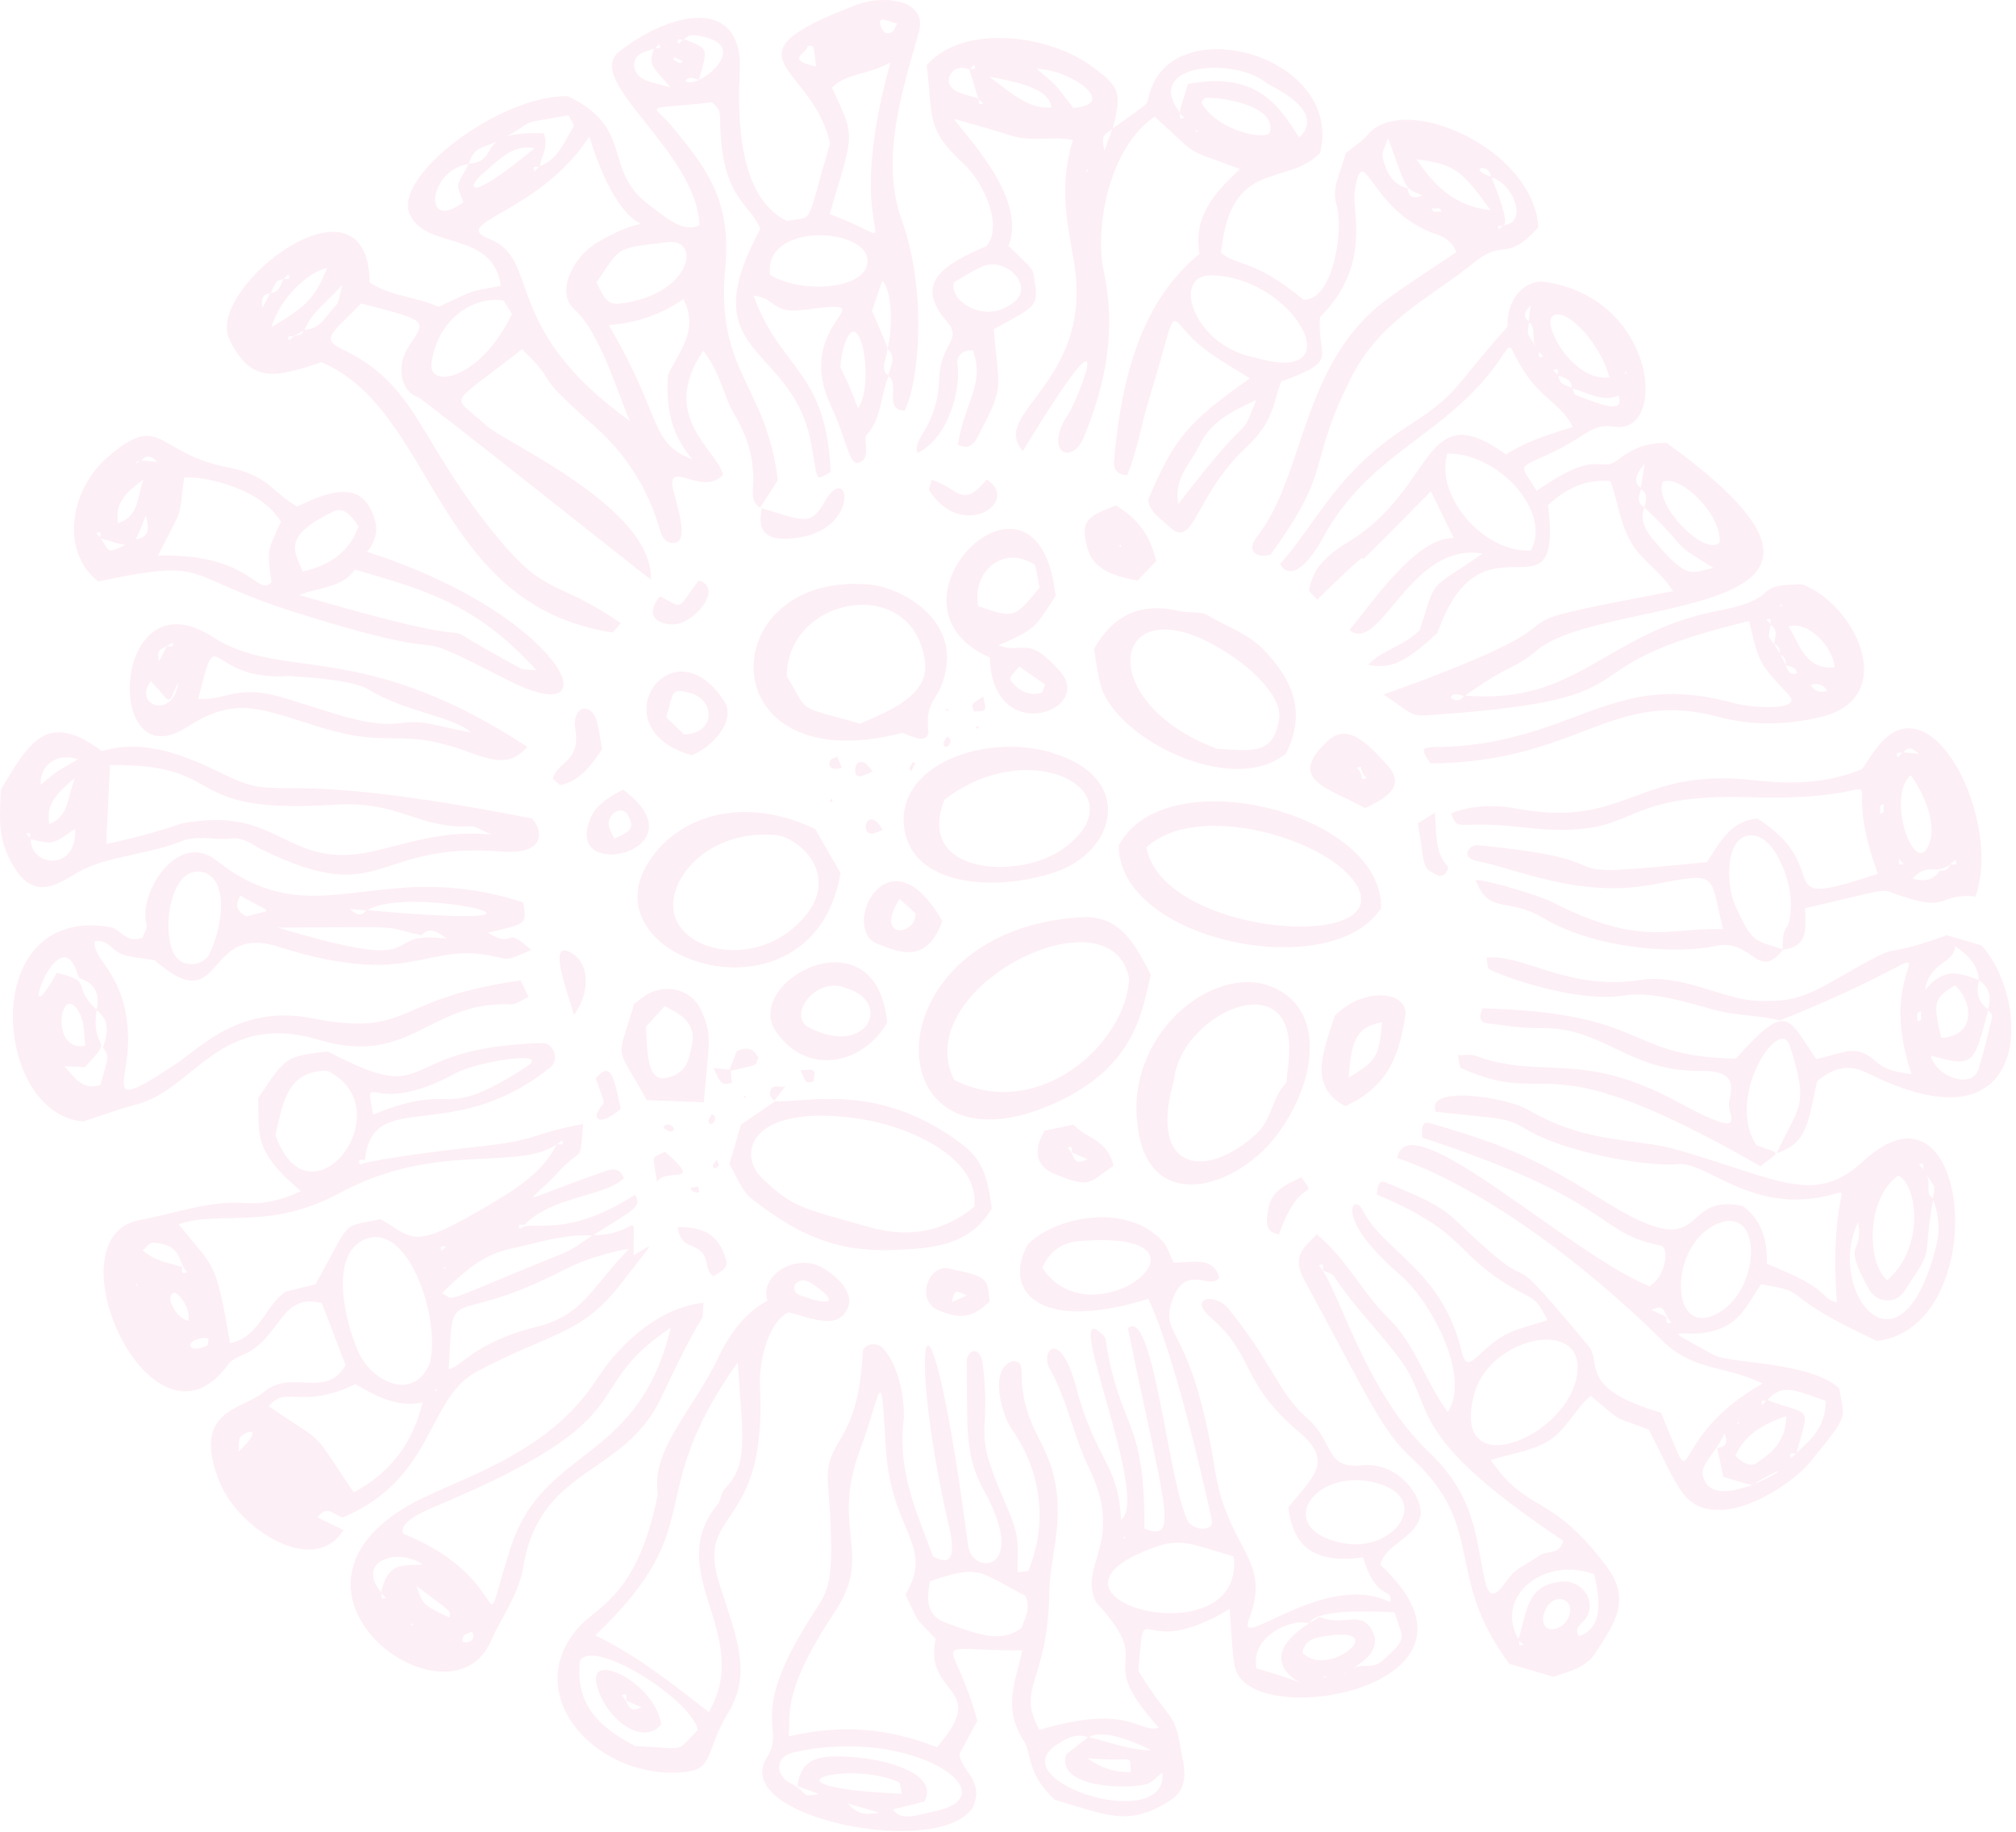 <svg xmlns="http://www.w3.org/2000/svg" width="372" height="338" viewBox="0 0 372 338" fill="none"><g opacity="0.1"><path d="M140.398 93.75C138.599 92.821 138.893 90.928 138.969 89.566C139.251 84.624 137.822 80.279 135.309 76.136C133.662 73.421 133.077 69.081 129.774 64.719C121.444 77.024 132.408 82.967 133.403 87.611C129.769 91.781 122.949 84.521 124.203 90.321C124.645 92.366 127.538 100.465 124.132 100.211C122.507 100.09 122.038 98.76 121.677 97.523C119.48 90.022 115.454 83.726 109.584 78.56C97.072 67.541 103.915 71.849 96.331 64.451C82.056 75.627 83.413 72.55 89.64 78.453C92.997 81.636 120.592 93.62 120.114 106.975C119.686 106.743 78.074 73.604 77.114 73.287C73.874 72.215 73.222 67.576 75.119 64.429C78.306 59.138 80.195 59.477 66.62 56.003C61.638 61.2 59.032 62.468 62.915 64.317C77.396 71.215 76.739 81.038 92.091 99.519C100.991 110.234 102.893 106.93 114.557 114.998C113.829 115.74 113.244 116.753 112.829 116.686C80.034 111.556 80.333 75.743 59.304 66.835C50.921 69.679 46.305 70.898 42.319 62.607C37.766 53.132 67.964 29.879 68.218 52.132C72.267 54.758 76.922 54.766 80.918 56.628C88.702 53.003 85.832 54.097 92.416 52.735C90.89 42.452 78.811 46.194 75.655 39.666C72.204 32.535 92.573 17.359 104.835 17.774C117.315 23.802 110.972 31.259 119.855 37.876C122.77 40.05 126.082 43.104 129.06 41.541C128.546 27.807 107.388 14.845 114.311 9.479C123.359 2.469 135.59 -0.492 136.523 10.97C136.778 14.095 134.019 35.375 145.228 40.778C150.339 39.728 148.482 42.421 153.151 26.454C149.915 11.649 132.144 10.706 158.208 0.83C162.775 -0.902 171.319 -0.255 169.542 5.983C166.511 16.618 162.382 29.365 166.373 40.528C171.238 54.141 169.502 70.76 166.949 75.765C163.011 75.712 166.074 70.903 163.931 69.376C164.132 67.697 165.618 65.973 163.739 64.375C164.65 61.437 164.784 53.842 162.811 51.815C162.145 53.744 161.552 55.463 160.905 57.347C164.409 65.661 163.94 63.589 163.279 66.608C163.052 67.639 162.9 68.661 164.016 69.335C162.422 72.894 162.775 77.158 159.896 80.297C159.155 81.11 161.101 85.15 157.981 85.441C156.628 85.204 155.668 79.81 153.419 75.1C145.643 58.847 165.328 54.985 148.067 57.209C142.438 57.932 143.058 54.927 139.068 54.561C143.955 68.264 152.517 68.295 153.28 87.119C150.41 88.526 151.035 89.584 149.7 82.034C146.348 63.067 127.292 66.25 140.286 42.251C138.545 37.581 133.309 36.965 132.894 23.168C132.823 20.878 133.037 20.302 131.394 18.891C117.963 20.404 120.36 18.797 124.324 23.704C129.863 30.567 135.046 36.59 133.845 49.292C131.997 68.831 141.371 70.729 143.522 88.606C141.192 92.446 139.84 94.053 140.398 93.75ZM157.173 8.045C157.655 8.001 159.347 6.938 157.217 8.126C156.731 8.152 154.981 9.157 157.173 8.045ZM54.224 62C53.929 62.276 52.737 61.607 53.345 62.835C54.903 61.066 55.331 62.638 56.13 60.834C59.219 60.834 60.232 58.044 62.004 56.334C62.611 55.749 62.602 54.525 63.187 52.529C60.264 55.838 57.434 57.704 56.184 60.924C55.527 61.281 54.876 61.638 54.224 62ZM92.872 25.543C89.47 27.405 87.439 26.762 86.529 30.267C79.07 31.209 77.806 43.059 85.466 37.344C84.141 33.339 83.998 34.956 86.493 30.205C92.657 29.799 87.189 24.048 100.331 24.597C101.286 27.106 99.902 28.87 99.572 30.794C99.112 30.901 98.117 30.388 98.612 31.616C98.911 31.308 99.215 31 99.514 30.692C102.978 29.459 104.085 26.133 105.821 23.409C106.04 23.065 105.29 22.105 104.919 21.279C94.693 23.065 99.514 21.896 92.872 25.543ZM52.264 51.476C52.653 51.279 53.76 51.909 53.224 50.645C50.992 52.931 51.702 50.181 49.916 54.159C48.698 54.231 48.086 54.807 48.425 56.789C49.064 55.579 49.461 54.825 49.858 54.074C51.497 53.976 51.796 52.65 52.264 51.476ZM120.703 8.916C121.007 8.639 122.123 9.416 121.681 8.17C121.369 8.443 121.056 8.715 120.744 8.983C120.025 9.224 119.288 9.421 118.592 9.715C116.4 10.644 116.534 13.412 118.735 14.604C120.02 15.301 121.583 15.497 123.685 16.113C120.373 12.18 119.543 12.068 120.703 8.916ZM126.198 7.286C125.868 7.559 124.632 6.701 125.203 8.09C125.515 7.786 125.828 7.487 126.14 7.184C130.948 9.037 130.604 8.849 128.975 14.698C128.131 14.586 127.234 13.912 126.462 14.912C128.319 16.743 138.273 9.121 130.466 6.956C126.944 5.978 126.948 6.8 126.198 7.286ZM106.018 57.151C102.442 54.052 105.66 47.413 110.2 44.752C124.801 36.192 116.374 49.998 108.74 25.213C99.491 39.443 82.676 41.072 90.278 44.073C100.005 47.904 92.131 60.415 116.28 77.721C114.758 75.006 110.968 61.437 106.018 57.151ZM112.334 59.986C122.467 77.252 119.704 81.614 127.738 84.775C123.181 79.332 123.011 74.18 123.239 69.215C125.306 64.746 129.069 60.888 126.096 55.24C121.895 58.03 117.565 59.611 112.334 59.986ZM153.106 39.51C170.082 45.805 154.311 47.256 164.319 11.492C160.364 13.819 156.409 13.363 153.512 16.172C157.945 25.633 157.606 24.11 153.106 39.51ZM142.094 50.703C147.571 54.199 160.101 53.61 160.07 48.1C160.038 42.006 140.893 40.867 142.094 50.703ZM110.071 52.101C111.892 55.941 112.428 56.329 115.133 55.923C127.658 54.048 129.323 44.006 123.301 44.689C113.236 45.832 114.718 45.462 110.071 52.101ZM94.465 57.95C93.863 56.99 93.331 56.142 92.907 55.463C87.908 54.579 80.909 58.338 79.627 66.965C78.9 71.827 88.555 70.22 94.465 57.95ZM158.32 75.345C160.521 72.296 159.882 63.37 158.052 61.5C156.534 59.95 155.146 65.058 155.084 67.804C156.932 71.63 156.137 69.724 158.32 75.345ZM50.099 60.356C56.639 56.535 58.161 54.892 60.357 49.431C56.706 50.266 51.635 55.106 50.099 60.356ZM98.63 27.356C94.867 26.602 92.577 28.977 88.591 32.491C86.609 34.241 85.627 38.094 98.63 27.356ZM150.58 12.26C150.107 8.666 150.365 8.26 149.013 8.523C149.044 9.84 144.589 10.97 150.58 12.26ZM162.342 3.964C162.485 5.331 163.23 6.684 164.56 5.911C165.029 5.639 165.217 4.875 165.529 4.339C162.128 3.388 162.891 3.482 162.342 3.964ZM124.266 11.014C125.761 11.836 125.279 11.666 126.029 11.363C124.154 10.425 124.502 10.43 124.266 11.014Z" fill="#EF5BA0"></path><path d="M211.889 239.688C190.535 246.318 185.133 237.379 189.704 229.588C195.065 224.275 208.283 221.962 214.635 229.195C215.456 230.133 215.809 231.472 216.572 233.021C220.589 232.852 224.009 232.061 224.973 235.758C223.366 238.339 218.5 232.629 216.121 240.549C214.224 246.858 219.938 244.621 224.205 271.29C226.598 286.248 234.816 287.614 230.459 298.83C228.013 305.121 244.359 289.699 256.51 295.642C257.126 292.785 254.032 295.807 251.515 287.404C243.56 288.44 238.717 286.382 237.726 278.175C242.212 272.523 246.247 269.781 239.721 264.28C228.745 255.025 231.686 250.336 223.509 243.237C218.996 239.317 224.303 238.536 226.714 241.536C235.356 252.297 235.628 256.762 241.377 261.878C246.225 266.191 244.489 271.112 251.265 270.402C257.215 269.777 261.951 274.876 262.196 279.211C261.554 283.882 255.867 284.609 254.67 288.73C278.904 311.082 231.655 319.699 228.008 308.108C227.499 306.488 227.49 305.264 226.892 296.919C209.617 307.327 211.327 292.874 210.073 308.363C215.974 317.976 216.768 315.636 217.92 322.99C218.255 325.146 219.906 329.728 215.947 332.25C208.153 337.215 204.198 334.929 194.632 332.134C189.414 327.343 190.298 323.383 189.008 321.405C185.022 315.301 187.196 310.899 188.642 304.563C170.247 304.666 175.866 301.031 180.344 317.534C179.058 319.931 177.969 321.963 177.049 323.678C177.424 327.066 181.567 328.303 179.616 333.357C173.898 343.256 134.246 335.452 141.531 324.28C145.222 318.619 137.281 317.074 150.633 296.897C153.195 293.026 154.088 290.512 152.78 274.027C152.07 265.062 158.328 267.196 159.194 249.372C159.243 248.345 161.578 247.251 163.055 248.93C166.238 252.538 167.055 259.374 166.738 262.204C165.68 271.741 169.019 278.644 172.153 287.208C176.108 289.431 176.125 286.096 175.103 281.671C167.082 247.055 170.907 226.779 178.661 285.275C179.393 290.807 189.869 290.186 181.643 275.224C177.884 268.384 178.585 263.99 178.362 251.479C178.317 248.97 180.964 248.113 181.384 251.899C182.91 265.682 179.415 263.026 184.776 275.653C187.825 282.837 187.954 282.783 187.749 290.141C188.486 290.021 189.651 290.101 189.789 289.762C193.503 280.64 191.918 271.174 186.651 263.678C184.923 261.218 182.334 252.515 186.901 251.189C190.517 251.404 185.964 254.712 192.012 266.071C197.985 277.273 193.726 286.007 193.628 293.669C193.405 310.653 187.432 311.051 191.78 319.226C208.542 314.23 210.193 319.976 213.827 318.833C201.078 304.63 213.987 308.354 202.239 295.687C198.824 288.369 207.917 284.824 200.618 270.21C198.373 265.718 196.762 257.891 193.726 252.672C191.789 249.341 195.623 244.764 198.592 256.047C202.167 269.643 206.39 269.938 206.854 280.466C212.331 276.604 195.994 239.567 203.064 245.939C203.426 246.264 203.93 246.644 203.993 247.055C206.569 264.08 211.331 261.249 211.166 282.069C217.728 284.783 214.894 278.238 208.113 245.112C212.769 240.987 215.416 272.429 219.063 280.448C220.022 282.56 224.134 282.734 223.589 280.466C223.486 279.943 217.3 251.131 211.889 239.688ZM247.944 309.082C251.376 305.947 252.671 308.657 255.228 306.345C259.911 302.103 258.844 302.625 257.344 297.549C255.885 297.509 242.725 296.522 241.6 299.607C238.583 298.46 230.642 301.898 231.843 307.867C252.604 313.939 224.268 308.988 243.511 298.419C248.394 300.263 251.305 296.834 253.372 301.272C255.483 305.791 247.756 308.559 247.944 309.082ZM200.828 320.539C204.68 321.427 208.394 322.994 212.452 322.999C209.698 321.583 203.426 318.891 200.864 320.615C198.61 319.739 196.775 320.793 195.003 321.954C184.526 328.817 215.585 338.546 214.478 327.116C213.47 327.857 212.528 329.085 211.389 329.299C205.551 330.415 194.945 329.254 196.73 323.758C198.029 322.74 199.431 321.641 200.828 320.539ZM147.137 329.611C147.852 324.079 151.583 323.843 157.324 324.24C163.435 324.664 173.362 327.272 170.586 332.438C168.796 332.893 166.796 333.402 164.796 333.911C166.292 336.295 169.724 334.764 171.898 334.371C187.222 331.589 168.39 318.373 146.45 323.383C142.745 324.231 143.249 327.75 145.754 329.009C149.561 330.924 147.227 331.679 151.177 331.076C149.526 330.478 148.329 330.045 147.137 329.611ZM172.862 322.427C182.888 311.055 170.309 313.1 172.653 302.438C168.421 297.928 169.889 300.067 167.068 294.258C172.545 285.123 164.39 282.734 163.466 267.352C162.471 250.734 162.81 256.507 158.663 267.669C153.231 282.288 161.23 286.61 154.137 297.299C144.486 311.832 145.834 315.917 145.548 320.432C154.855 318.204 163.837 318.802 172.862 322.427ZM227.633 287.221C219.728 284.908 217.938 283.774 213.019 285.538C186.629 294.99 229.887 306.532 227.633 287.221ZM254.358 273.782C242.649 270.339 234.65 282.069 247.631 284.73C257.215 286.694 264.227 276.666 254.358 273.782ZM171.603 291.802C171.358 293.682 170.166 297.857 174.496 299.451C180.861 301.79 184.723 303.183 188.459 300.446C189.204 298.513 190.249 296.651 189.182 294.481C180.67 290.061 180.911 288.592 171.603 291.802ZM199.163 229.034C196.061 229.289 193.766 230.758 192.329 233.941C201.739 248.283 228.026 226.69 199.163 229.034ZM166.43 331.031C166.167 330.076 166.171 329.027 165.783 328.852C156.534 324.731 137.964 329.71 166.43 331.031ZM240.355 304.978C244.988 309.997 257.166 299.781 244.435 301.942C242.609 302.25 240.797 302.541 240.355 304.978ZM208.658 327.017C208.265 323.387 209.916 325.276 200.641 324.454C203.069 326.223 205.631 327.071 208.658 327.017ZM156.467 332.817C157.993 334.67 159.632 335.01 162.189 334.492C159.993 333.849 158.395 333.384 156.467 332.817ZM207.667 283.882C207.35 283.359 207.497 283.448 207.26 283.935L207.667 283.882ZM244.721 309.573C244.337 309.166 244.466 309.135 244.265 309.546L244.721 309.573Z" fill="#EF5BA0"></path><path d="M205.263 23.738C213.62 17.693 210.91 20.265 212.495 16.139C217.905 2.048 247.861 10.594 243.599 28.199C237.519 34.62 227.02 28.94 225.333 46.644C228.466 49.3 231.078 47.528 240.518 55.297C245.862 55.565 248.062 42.732 246.58 37.633C245.634 34.374 247.576 31.516 248.294 28.266C249.638 27.163 251.258 26.19 252.41 24.823C259.075 16.921 282.96 27.324 283.862 41.942C277.957 48.514 277.604 43.991 272.256 48.269C263.32 55.422 254.629 59.056 249.147 70.044C241.05 86.274 246.197 86.212 234.47 102.317C232.202 103.094 229.694 101.911 231.93 99.062C240.907 87.636 240.01 66.807 256.119 55.091C260.141 52.167 264.342 49.492 268.707 46.541C268.185 44.862 266.703 43.777 265.123 43.259C252.705 39.2 251.62 25.203 249.986 35.249C249.393 38.901 253.218 49.023 243.581 58.498C242.996 66.32 247.379 66.379 236.421 70.41C234.836 74.433 235.216 77.621 229.913 82.595C220.173 91.726 220.445 101.75 215.628 97.088C214.137 95.646 212.164 94.579 211.843 92.204C216.811 80.689 219.146 77.903 230.653 69.817C228.386 68.432 223.65 65.7 221.088 63.45C214.95 58.065 217.802 54.774 212.089 73.469C210.638 78.206 209.861 83.158 208.004 87.69C205.826 87.632 205.451 86.185 205.554 85.051C206.955 69.424 210.607 55.64 221.351 46.827C220.083 40.116 224.007 35.638 228.805 31.199C217.851 27.02 221.958 29.547 213.053 21.533C204.478 27.391 202.005 42.237 203.656 49.912C206 60.779 204.121 70.643 200.014 80.648C197.769 86.114 192.372 83.345 197.193 76.317C198.572 74.308 207.826 51.863 188.747 83.229C182.346 76.157 201.987 70.683 198.148 48.202C196.88 40.75 195.363 34.423 197.974 25.81C193.921 25.114 190.261 26.19 186.707 25.06C183.48 24.033 180.208 23.14 176.052 21.926C176.972 23.765 189.85 36.33 186.091 45.358C189.903 49.095 190.537 49.465 190.747 50.733C191.738 56.734 191.568 56.221 183.373 60.757C184.355 72.339 185.484 70.986 180.226 80.957C179.69 81.97 178.659 83.037 176.74 82.055C178.021 74.13 181.797 70.736 179.507 64.664C177.597 64.557 176.427 65.669 176.691 67.365C177.311 71.361 175.262 80.773 169.299 83.586C168.223 80.791 172.986 79.081 173.303 69.785C173.526 63.2 177.766 62.878 174.646 59.244C168.745 52.363 173.7 48.947 181.998 45.434C185.127 41.83 181.636 33.753 177.793 30.208C170.789 23.752 172.178 21.752 170.995 12.022C177.896 4.191 193.559 6.575 201.108 11.987C206.629 15.943 207.107 16.974 205.308 23.792C203.339 25.145 203.339 25.145 203.772 27.824C204.384 26.145 204.826 24.939 205.263 23.738ZM276.519 42.335C276.827 42.067 277.135 41.804 277.443 41.536C282.01 41.245 279.331 33.789 275.091 32.704C274.992 29.949 270.439 30.989 275.189 32.642C280.434 45.559 275.76 40.013 276.519 42.335ZM256.133 25.484C255.629 27.083 254.932 28.11 255.12 28.936C255.713 31.53 256.727 33.972 259.731 34.731C259.891 36.173 260.552 36.839 262.467 36.075C259.106 34.499 259.949 36.048 256.133 25.484ZM178.847 12.728C179.257 12.589 180.293 13.174 179.762 11.942C178.681 12.978 179.083 12.822 178.141 12.598C175.383 11.933 173.472 15.715 176.985 17.072C178.159 17.528 179.405 17.805 180.614 18.162C180.681 18.653 180.288 19.559 181.436 19.081C180.275 17.992 180.766 19.037 178.847 12.728ZM219.177 15.501C231.787 13.139 235.858 19.256 239.742 25.377C245.045 20.349 234.202 15.768 233.72 15.353C228.06 10.473 210.709 11.621 217.726 20.774C217.887 21.184 217.302 22.247 218.548 21.72C217.378 20.604 217.383 21.649 219.177 15.501ZM231.845 66.039C249.937 71.33 238.737 50.948 223.444 50.814C216.008 50.747 220.28 64.039 231.845 66.039ZM176.043 52.095C175.021 55.596 181.985 60.101 187.198 55.676C190.859 52.569 185.444 47.233 181.096 49.242C179.239 50.099 177.521 51.247 176.043 52.095ZM231.81 73.804C227.448 75.858 223.324 77.876 221.409 82.042C219.864 85.404 216.485 88.1 217.45 92.976C232.118 73.79 228.256 82.6 231.81 73.804ZM221.739 19.064C225.016 24.493 233.957 25.877 234.323 24.422C235.64 19.193 224.551 17.872 222.431 18.068C222.279 18.081 221.57 18.778 221.739 19.064ZM275.024 38.785C269.676 31.275 268.27 30.324 261.365 29.378C264.677 34.191 268.172 37.99 275.024 38.785ZM191.327 12.701C195.43 16.313 193.832 14.456 198.045 19.912C206.553 19.291 197.639 12.866 191.327 12.701ZM182.561 14.143C186.939 17.47 189.805 20.064 193.992 19.863C193.684 16.3 187.797 15.17 182.561 14.143ZM266.038 39.044C265.485 38.321 266.025 38.419 264.15 38.499C264.668 39.169 264.137 39.098 266.038 39.044ZM200.487 31.802C200.951 31.333 200.96 31.476 200.505 31.275L200.487 31.802ZM220.717 24.399C221.257 24.091 221.123 24.238 220.646 24.011L220.717 24.399Z" fill="#EF5BA0"></path><path d="M306.482 260.683C313.968 278.365 306.352 266.01 325.27 255.294C317.615 251.745 312.459 253.142 306.419 247.101C296.666 237.35 276.739 220.316 257.835 213.672C259.71 203.081 289.479 231.335 304.335 237.354C307.308 235.729 308.187 230.192 306.375 229.84C294.376 227.513 298.139 221.589 262.419 209.939C262.259 207.569 262.629 206.908 263.875 207.265C279.092 211.663 283.98 214.181 296.568 221.959C315.865 233.885 309.339 220.057 321.476 222.522C324.864 224.794 326.158 228.567 326.038 233.224C338.702 238.278 335.184 239.261 338.934 240.35C337.532 219.718 342.125 219.352 338.121 220.437C323.511 224.397 315.137 214.382 309.66 214.829C303.357 215.342 288.685 212.627 281.618 208.395C277.708 206.055 277.23 206.573 264.946 205.166C262.884 200.193 277.815 202.389 281.958 204.787C293.26 211.324 301.442 209.823 309.794 212.261C328.694 217.78 334.912 222.499 343.853 214.248C363.868 195.772 367.882 244.9 346.344 247.454C327.073 238.524 334.889 238.537 324.966 237.019C323.239 239.31 322.141 242.225 319.396 244.136C312.762 248.749 302.946 242.681 316.302 250.07C319.119 251.633 333.943 251.24 339.402 256.183C340.246 262.045 341.5 260.63 334.068 269.734C330.881 273.636 323.199 278.418 317.824 278.624C310.437 278.905 309.754 274.391 304.219 263.804C297.001 261.117 299.791 262.72 293.519 257.594C290.457 260.201 288.984 264.068 285.435 266.086C282.23 267.908 278.605 268.283 275.092 269.426C281.984 279.508 285.997 275.19 296.353 288.924C301 295.086 298.233 299.229 294.224 305.266C292.568 307.757 289.515 308.454 286.627 309.427C283.953 308.646 281.194 307.838 278.507 307.052C266.227 290.532 274.458 281.99 260.509 269.104C254.894 263.916 252.827 258.621 240.627 236.117C238.212 231.661 240.801 230.125 242.971 227.759C248.515 232.353 251.497 238.676 256.295 243.36C261.237 248.186 263.009 255.009 267.156 260.558C271.463 253.982 264.031 240.109 258.308 235.215C245.81 224.522 249.747 219.887 251.479 223.366C255.246 230.916 266.16 234.389 269.709 249.396C270.82 254.093 272.601 249.168 277.61 246.405C280.029 245.07 282.886 244.516 285.569 243.614C283.667 240.158 283.69 240.118 281.056 238.716C267.682 231.594 271.95 228.009 254.041 220.432C254.273 218.213 254.621 217.735 255.885 218.284C260.406 220.249 265.196 221.861 268.812 225.352C287.087 243.002 274.115 225.607 293.126 248.387C295.742 251.526 290.961 256.147 306.482 260.683ZM354.95 215.802C354.709 215.463 355.307 214.346 354.111 214.9C357.383 217.945 354.633 219.941 356.744 221.205C354.472 233.653 357.436 229.17 351.325 238.377C349.754 240.748 346.259 240.426 344.866 237.921C339.666 228.554 343.92 231.836 342.88 225.571C336.751 237.957 350.513 256.223 357.213 230.201C357.994 227.174 357.833 224.174 356.642 221.258C357.284 218.276 356.9 219.401 354.95 215.802ZM325.132 272.958C322.676 274.328 324.207 274.351 317.967 272.525C317.57 270.6 317.222 268.895 316.869 267.189C318.338 267.077 318.887 266.363 318.231 264.555C315.945 269.363 312.798 270.587 314.838 273.726C318.293 279.03 334.782 267.653 325.132 272.958ZM304.741 241.725C305.884 242.261 306.714 242.65 307.544 243.038C307.584 243.587 307.147 244.552 308.415 244.034C306.692 242.35 307.571 240.462 304.741 241.725ZM326.109 258.429C325.801 258.697 324.609 258 325.198 259.259C325.484 258.951 325.765 258.643 326.051 258.33C334.26 261.487 334.001 258.893 331.475 268.238C330.948 268.292 329.988 267.854 330.493 269.095C333.229 266.256 336.827 264.255 336.903 258.509C332.225 256.987 328.903 254.892 326.109 258.429ZM280.168 302.641C281.837 296.818 281.882 292.804 287.586 291.916C291.961 291.237 294.885 295.59 292.465 298.854C291.809 299.738 290.354 300.39 291.363 301.931C296.108 300.305 295.095 294.8 294.184 290.523C284.89 287.031 275.57 294.711 280.261 302.587C280.489 302.931 279.918 304.02 281.092 303.48C280.784 303.199 280.476 302.922 280.168 302.641ZM263.674 267.966C272.651 276.476 272.307 284.607 274.052 291.84C275.307 297.046 277.525 291.8 279.373 290.134C280.712 288.924 282.498 288.219 283.948 287.111C285.319 286.067 287.814 287.053 288.435 284.343C257.924 263.836 265.616 260.322 257.884 250.236C254.077 245.266 249.608 240.819 246.162 235.541C245.792 234.979 244.819 234.809 244.122 234.461C243.98 234.041 244.6 232.979 243.328 233.51C246.939 237.189 251.55 256.478 263.674 267.966ZM272.173 256.759C266.986 274.507 289.649 265.332 291.046 253.352C292.229 243.208 275.436 246.552 272.173 256.759ZM316.985 225.803C307.995 229.518 308.013 246.44 316.307 242.685C324.944 238.774 325.529 222.272 316.985 225.803ZM348.232 236.269C355.24 230.206 353.816 218.668 350.267 216.927C344.478 220.955 344.299 232.778 348.232 236.269ZM329.582 261.331C325.167 262.858 321.927 264.791 320.221 268.662C321.855 270.198 323.1 270.672 324.065 270.024C326.917 268.113 329.56 266.041 329.582 261.331ZM288.118 295.126C284.841 294.563 283.123 301.386 286.908 300.591C289.863 299.966 290.863 295.595 288.118 295.126ZM320.592 262.862C321.029 262.456 321.038 262.586 320.605 262.385L320.592 262.862Z" fill="#EF5BA0"></path><path d="M88.287 211.592C99.83 210.342 97.246 209.417 107.62 207.399C106.834 215.311 107.829 211.074 102.924 216.392C97.014 222.799 94.224 222.16 112.048 215.999C113.28 215.574 114.583 215.793 115.105 217.41C111.95 220.749 101.803 220.749 96.844 225.978C96.514 226.223 95.317 225.496 95.929 226.795C97.768 224.826 103.821 229.032 117.186 220.477C118.556 222.866 116.842 223.205 109.405 227.991C104.098 227.674 99.147 229.385 94.059 230.487C88.867 231.613 85.412 234.89 81.538 238.645C84.484 239.926 79.587 241.132 104.12 231.193C106.004 230.429 107.633 229.041 109.378 227.938C118.27 227.942 116.815 221.968 116.927 231.613C120.609 229.585 121.404 228.112 114.539 236.953C107.16 246.454 101.79 245.789 88.05 253.075C78.6 258.085 80.39 272.779 63.258 280.03C61.736 279.682 60.254 277.525 58.62 280.03C60.192 280.798 61.758 281.566 63.388 282.361C57.902 291.193 43.979 281.999 40.587 273.672C35.029 260.041 44.742 260.215 48.577 256.956C53.911 252.424 60.018 258.344 63.754 251.924C62.374 248.302 60.915 244.481 59.375 240.449C51.519 238.542 51.956 246.994 44.778 250.053C43.832 250.459 42.725 250.946 42.162 251.732C28.209 271.181 8.572 228.175 25.919 225.103C32.306 223.973 38.435 221.513 45.166 222.008C48.452 222.25 51.916 221.54 55.505 219.803C46.666 212.351 47.845 209.502 47.622 202.675C52.751 194.929 52.751 194.929 60.495 194.027C80.953 204.801 71.936 193.263 100.076 192.477C102.156 192.419 103.321 195.54 101.544 196.974C83.323 211.659 68.753 200.425 67.352 214.034C66.78 214.079 65.829 213.739 66.419 214.954C67.075 214.311 78.234 212.681 88.287 211.592ZM82.488 230.023C82.105 230.215 80.98 229.474 81.493 230.809C81.805 230.514 82.118 230.215 82.43 229.92C88.256 226.728 90.01 225.897 82.488 230.023ZM28.191 229.326C27.668 229.3 27.102 230.126 26.338 230.728C28.57 232.751 31.177 233.077 33.614 233.787C33.636 234.367 33.262 235.318 34.511 234.76C32.686 232.939 33.828 229.617 28.191 229.326ZM102.723 211.159C103.142 211.029 104.138 211.681 103.723 210.422C96.545 216.829 81.404 210.06 62.651 220.173C49.657 227.183 40.569 223.308 32.971 225.911C39.667 234.354 39.73 232.041 42.461 247.874C47.979 246.7 48.845 240.949 52.719 238.35C54.621 237.881 56.639 237.386 58.205 236.997C65.321 224.29 62.647 226.759 70.177 224.955C76.592 228.639 75.877 230.92 90.764 222.053C95.447 219.267 100.129 216.311 102.723 211.159ZM79.35 251.423C81.274 243.105 75.27 225.156 67.213 228.764C60.736 231.666 63.633 243.833 66.111 249.441C68.588 255.067 76.507 258.813 79.35 251.423ZM49.59 259.496C60.723 267.198 56.808 262.894 65.276 275.414C72.137 271.632 75.993 266.555 77.98 258.822C73.28 259.791 69.423 257.661 65.593 255.437C55.456 260.268 52.822 255.527 49.59 259.496ZM82.819 252.633C84.93 252.446 87.559 247.668 98.929 244.873C107.562 242.753 108.896 237.872 116.087 230.434C111.793 231.233 107.803 232.421 104.174 234.296C82.212 245.646 83.676 235.658 82.819 252.633ZM60.339 197.581C52.768 197.545 52.13 204.077 50.827 209.484C57.223 227.415 74.717 204.546 60.339 197.581ZM68.856 205.676C84.899 199.135 80.721 207.506 97.116 196.871C102.062 193.665 88.095 195.866 84.104 198.045C68.338 206.662 67.2 196.581 68.856 205.676ZM34.788 243.771C35.163 241.069 32.672 238.328 32.096 238.564C30.347 239.283 32.427 243.159 34.788 243.771ZM38.475 247.088C37.511 246.463 34.19 247.61 35.342 248.66C35.949 249.213 37.645 248.602 38.194 248.32C38.435 248.195 38.391 247.512 38.475 247.088ZM44.033 267.881C49.327 262.697 44.908 264.193 44.274 265.354C43.957 265.93 44.109 266.765 44.033 267.881ZM80.663 256.639C80.35 256.112 80.493 256.201 80.257 256.705L80.663 256.639ZM25.338 236.819C24.936 237.207 24.905 237.082 25.311 237.274L25.338 236.819ZM81.953 234.256C82.386 233.903 82.408 234.028 81.935 233.809L81.953 234.256Z" fill="#EF5BA0"></path><path d="M270.196 128.36C291.301 130.159 296.198 116.711 317.084 112.688C329.574 110.281 322.391 107.915 332.533 107.821C342.349 111.451 350.857 128.936 335.734 132.374C329.52 133.789 323.302 133.959 317.115 132.298C297.216 126.953 291.274 140.701 263.942 140.879C259.804 134.655 265.715 141.504 288.007 133.253C298.711 129.293 305.844 125.931 319.954 129.744C323.798 130.784 332.774 131.11 330.056 128.221C324.583 122.403 324.565 122.421 322.757 114.612C285.931 123.35 308.255 128.815 264.844 131.891C260.197 132.222 261.447 132.351 255.309 128.172C302.483 111.281 266.076 117.148 308.705 109.093C306.371 105.321 302.742 103.365 300.804 99.824C298.876 96.301 298.474 92.403 297.175 88.796C292.466 88.358 288.904 90.243 285.645 93.203C288.52 116.166 273.553 92.926 265.268 116.769C259.389 122.22 256.613 123.564 252.452 122.676C255.158 119.832 259.081 119.242 261.947 116.278C265.34 106.307 262.884 109.522 273.571 102.159C260.179 99.864 254.76 120.85 249.002 116.286C253.412 110.911 261.367 99.154 268.246 99.271C266.746 96.221 265.482 93.645 264.023 90.676C239.775 115.34 261.586 92.658 243.038 110.67C242.347 109.826 241.427 109.151 241.539 108.759C242.208 106.316 242.824 103.61 248.752 100.03C265.107 90.149 262.358 72.677 277.914 83.862C281.499 81.527 285.686 80.187 290.199 78.794C288.467 75.071 284.945 73.731 281.931 69.552C277.977 64.06 279.49 62.346 276.838 66.23C267.103 80.504 252.787 83.152 243.989 99.463C242.007 103.137 238.271 107.745 236.195 104.075C243.132 96.355 246.368 87.26 259.885 78.562C269.232 72.552 267.844 71.874 278.169 60.265C278.012 54.291 282.128 51.576 285.016 52.005C305.902 55.099 307.706 80.299 297.948 78.745C293.859 78.093 292.939 80.241 287.413 83C279.668 86.871 280.249 85.027 283.539 90.582C295.551 82.215 294.953 87.653 298.608 84.804C301.264 82.732 303.943 81.647 307.563 81.755C354.339 115.523 295.707 109.397 283.476 120.122C279.9 123.256 278.329 122.636 270.245 128.444C269.384 128.346 268.473 127.623 267.643 128.668C268.634 129.485 269.469 129.4 270.196 128.36ZM328.382 120.742C328.529 119.814 328.194 119.148 327.311 118.782C327.596 117.537 328.145 116.242 326.69 115.309C326.512 114.929 327.235 113.835 325.931 114.349C326.212 114.652 326.494 114.956 326.779 115.26C326.003 118.488 326.462 117.01 328.485 120.684C330.136 123.698 329.779 124.689 331.591 124.261C331.413 122.993 330.252 123.1 329.462 122.711C329.659 121.752 329.234 121.131 328.382 120.742ZM282.088 59.439C282.177 58.599 282.266 57.76 282.418 56.345C281.016 57.823 281.173 58.653 282.19 59.39C281.624 62.337 281.896 61.229 283.882 64.828C284.146 65.15 283.503 66.337 284.744 65.739C281.677 62.971 283.94 60.725 282.088 59.439ZM287.56 69.199C287.583 70.909 288.989 71.119 290.154 71.597C290.346 72.043 290.431 72.771 290.743 72.887C294.993 74.472 299.84 76.656 298.684 72.999C295.564 74.276 292.912 72.401 290.051 71.664C290.029 69.954 288.614 69.744 287.458 69.262C287.315 68.806 287.859 67.73 286.587 68.302C286.913 68.601 287.235 68.9 287.56 69.199ZM302.746 90.18C302.952 88.898 303.152 87.617 303.483 85.545C301.92 87.546 301.206 88.814 302.84 90.131C302.478 91.39 301.871 92.689 303.411 93.64C302.465 96.288 303.96 98.315 305.456 100.052C311.46 107.035 311.91 105.709 316.151 104.794C307.433 99.44 312.317 102.119 303.425 93.631C303.746 92.377 304.121 91.109 302.746 90.18ZM267.094 83.697C264.679 91.377 273.696 102.03 282.472 101.597C286.369 94.614 276.704 83.625 267.094 83.697ZM306.831 88.934C305.058 93.18 314.767 102.959 317.312 100.056C317.695 94.868 309.893 87.434 306.831 88.934ZM296.93 69.655C295.805 64.288 289.301 56.541 286.543 58.278C284.413 59.617 290.154 70.463 296.93 69.655ZM330.074 115.603C332.301 119.367 333.247 123.604 338.519 123.14C338.327 119.622 333.805 114.496 330.074 115.603ZM337.14 127.511C336.475 126.252 335.417 126.056 334.145 126.359C334.792 127.654 335.863 127.806 337.14 127.511ZM300.197 68.887C299.876 68.4 300.005 68.431 299.764 68.94L300.197 68.887ZM328.788 111.446C328.306 111.884 328.288 111.746 328.784 111.973L328.788 111.446Z" fill="#EF5BA0"></path><path d="M15.379 206.959C-1.365 205.642 -4.235 166.744 20.445 171.106C22.307 171.512 23.329 174.2 26.32 173.03C26.516 172.365 27.208 171.311 26.994 170.499C25.516 164.868 32.743 153.108 39.952 158.796C58.258 173.245 69.61 157.791 96.54 166.525C97.348 170.896 96.897 170.387 90.032 172.128C95.339 175.298 92.786 170.454 98.017 175.321C93.987 177.022 93.951 177.165 92.098 176.7C78.341 173.249 76.823 182.791 51.21 174.669C37.475 170.311 41.497 188.51 28.516 177.196C26.364 176.826 24.275 176.727 22.392 176.053C20.771 175.473 19.896 173.271 17.481 173.7C17.026 177.285 23.383 179.585 23.646 191.439C23.838 200.007 18.584 205.598 32.636 196.212C37.122 193.216 44.336 185.309 57.611 187.907C76.069 191.52 72.154 184.273 96.076 180.929C96.535 181.884 96.977 182.8 97.549 183.992C96.169 184.599 95.219 185.394 94.308 185.349C79.162 184.657 75.814 196.922 58.897 191.904C40.394 186.416 36.073 201.057 25.007 203.861C21.722 204.696 18.535 205.928 15.379 206.959ZM17.847 186.345C16.669 194.69 21.637 190.658 15.651 196.918C14.241 196.864 13.245 196.824 11.893 196.775C13.772 198.757 14.955 201.177 18.49 200.275C20.169 194.533 20.075 194.949 19.021 193.341C19.753 190.814 20.436 188.296 17.763 186.385C18.548 183.429 17.508 181.451 14.598 180.469C14.214 179.545 13.964 178.527 13.415 177.714C9.558 172.017 3.22 192.457 10.482 179.531C17.557 181.183 12.924 181.746 17.847 186.345ZM67.663 168.047C66.815 167.958 65.967 167.873 64.552 167.726C66.039 169.141 66.869 168.949 67.614 167.94C113.351 172.119 75.346 162.877 67.663 168.047ZM82.452 173.231C80.43 171.727 79.144 171.075 77.801 172.602C69.52 170.802 76.904 171.097 51.259 171.168C81.283 180.241 68.967 171.468 82.452 173.231ZM37.305 160.921C31.913 159.711 29.86 170.208 31.797 175.361C33.199 179.08 37.578 178.21 38.577 176.156C41.274 170.619 42.157 162.011 37.305 160.921ZM15.718 192.998C15.459 190.287 15.589 187.93 14.049 185.988C11.04 182.188 9.322 194.105 15.718 192.998ZM44.345 165.288C43.224 167.096 43.787 168.235 45.492 169.106C50.496 167.713 50.518 168.78 44.345 165.288Z" fill="#EF5BA0"></path><path d="M329.036 175.207C324.273 181.289 323.407 172.997 316.501 174.573C310.658 175.904 295.41 175.707 284.652 169.349C278.046 165.443 274.769 168.903 272.287 162.429C274.903 162.357 284.657 165.576 285.929 166.233C302.699 174.846 307.453 171.211 317.939 171.443C315.319 161.112 317.448 160.897 304.94 163.228C291.241 165.782 280.014 160.339 272.631 158.919C269.435 158.308 270.921 155.803 272.756 155.977C304.788 159.067 280.586 162.581 314.979 159.084C317.408 155.365 319.336 151.476 324.291 151.052C339.343 160.629 325.3 168.327 346.507 161.237C337.874 137.715 354.542 148.101 322.876 147.123C296.459 146.306 303.655 155.28 280.871 152.668C268.382 151.235 269.176 153.749 267.766 150.119C271.502 148.534 276.046 148.489 279.684 149.177C300.182 153.075 301.829 141.569 323.34 143.953C330.183 144.712 336.838 144.725 343.601 141.917C344.507 140.609 345.458 139.041 346.601 137.626C356.685 125.129 369.558 151.932 364.496 165.447C357.341 164.679 360.184 168.809 349.288 164.8C347.15 164.014 348.208 164.081 333.084 167.608C333.201 171.716 333.665 174.658 328.933 175.261C328.902 169.354 330.237 173.078 330.464 167.179C330.638 162.634 327.42 153.722 322.818 154.164C318.35 154.593 318.403 163.188 320.238 167.206C323.594 174.547 323.96 173.417 329.036 175.207ZM359.876 159.54C360.416 159.482 361.376 159.875 360.818 158.651C357.457 162.246 355.872 158.705 352.944 162.143C355.301 162.781 356.814 162.393 357.926 160.625C358.885 160.817 359.524 160.433 359.876 159.54ZM350.306 158.45C346.73 151.749 346.605 151.646 350.404 158.397C350.529 158.87 349.971 159.924 351.261 159.401C350.94 159.084 350.623 158.767 350.306 158.45ZM351.158 138.934C350.69 139.064 349.578 138.47 350.181 139.805C351.346 138.595 350.507 138.782 354.131 139.14C352.663 137.782 351.855 137.885 351.158 138.934ZM352.587 143.051C348.119 146.886 352.931 160.911 355.537 156.62C357.859 152.802 355.136 146.632 352.587 143.051ZM347.578 148.36C346.842 148.806 346.949 148.275 346.94 150.208C347.703 149.762 347.61 150.289 347.578 148.36Z" fill="#EF5BA0"></path><path d="M328.46 188.307C325.38 187.485 321.889 187.53 317.658 186.682C314.399 186.03 305.726 182.744 299.963 183.677C290.25 185.257 275.993 179.609 274.819 178.886C274.403 178.627 274.479 177.573 274.292 176.694C281.501 176.095 289.29 182.931 302.878 180.815C309.962 179.712 318.122 184.311 323.621 184.65C333.049 185.226 334.647 182.744 345.445 176.997C350.726 174.184 347.779 176.707 359.225 172.586C361.019 173.113 363.26 173.765 365.635 174.461C374.576 184.034 375.817 213.681 344.552 198C341.392 196.415 338.463 196.817 335.29 199.541C333.593 207.35 333.468 210.962 327.84 212.815C331.888 203.988 333.919 204.443 330.272 193.022C328.389 187.124 318.305 202.456 324.103 211.319C328.67 213.092 328.67 212.159 324.849 215.222C283.219 191.334 287.121 204.957 269.627 197.116C269.234 196.938 269.27 195.799 269.016 194.701C270.337 194.745 271.426 194.531 272.319 194.857C284.688 199.349 291.683 193.652 309.507 203.323C323.456 210.891 318.533 205.738 319.055 203.416C319.796 200.135 320.104 197.545 313.627 197.612C300.427 197.755 295.879 189.521 284.411 189.731C281.055 189.794 277.68 189.258 274.332 188.816C272.984 188.637 272.93 187.521 273.542 186.07C304.757 186.923 299.503 194.933 320.296 195.362C329.938 184.556 329.871 187.811 335.151 195.429C340.066 194.446 342.365 192.428 346.19 195.906C348.003 197.554 350.337 197.916 352.734 198.206C344.052 173.193 368.215 172.318 328.46 188.307ZM356.247 194.705C357.216 198.777 363.885 201.059 365.059 197.335C366.072 194.129 366.84 190.848 367.612 187.575C367.688 187.249 367.108 186.762 366.831 186.351C367.469 184.164 367.206 182.253 365.144 180.9C364.979 178.422 363.715 176.645 360.796 174.609C360.484 177.997 356.265 177.207 355.203 182.663C359.055 178.064 362.117 179.792 365.197 180.873C364.577 183.061 364.947 184.94 366.92 186.307C364.175 196.214 364.496 197.192 356.14 194.763C353.734 190.245 354.221 191.12 356.247 194.705ZM358.211 191.517C364.345 191.232 364.331 185.311 360.774 181.828C356.832 184.199 356.645 184.914 358.211 191.517ZM354.453 186.61C353.685 187.088 353.797 186.53 353.801 188.526C354.582 188.039 354.48 188.593 354.453 186.61Z" fill="#EF5BA0"></path><path d="M41.851 86.198C49.855 87.788 50.132 90.895 54.841 93.445C57.501 92.306 65.081 88.025 68.152 93.512C69.576 96.057 70.263 98.888 67.706 101.843C104.036 113.354 113.893 135.844 93.614 125.467C71.053 113.93 89.234 123.967 54.394 112.97C33.124 106.255 39.2 102.839 18.139 107.3C10.984 101.75 12.966 90.288 19.858 84.354C29.843 75.764 28.598 83.569 41.851 86.198ZM26.067 85.051C25.014 85.176 25.335 85.082 24.983 85.627C26.299 84.814 25.411 84.93 29.067 85.243C27.603 83.819 26.795 84.113 26.067 85.051ZM18.532 99.339C18.247 99.04 19.099 97.834 17.765 98.374C20.737 101.5 18.55 103.08 25.067 99.513C27.357 99.165 27.683 97.754 26.889 95.195C24.317 101.602 24.982 101.223 18.532 99.339ZM29.152 102.54C46.248 102.044 47.417 110.215 50.1 107.46C49.248 101.736 49.248 101.736 51.837 96.311C48.176 90.047 37.78 87.895 34.004 88.096C32.825 96.503 34.097 92.708 29.152 102.54ZM55.194 109.8C100.733 123.114 72.558 110.577 96.033 123.338C96.626 123.659 97.47 123.525 98.97 123.677C87.681 111.193 77.937 108.76 65.483 105.116C63.13 108.478 59.18 108.291 55.194 109.8ZM55.859 105.46C61.398 104.196 64.532 101.522 66.165 97.124C64.389 94.476 63.086 93.632 61.456 94.414C51.948 98.986 54.381 101.772 55.859 105.46ZM21.768 96.544C25.715 95.298 25.215 91.842 26.46 88.493C23.308 90.797 21.157 92.802 21.768 96.544Z" fill="#EF5BA0"></path><path d="M98.177 151.035C100.542 153.731 100.199 157.759 92.624 157.152C68.689 155.232 70.992 167.809 48.517 156.87C46.624 155.951 44.874 154.437 42.776 154.727C39.696 155.156 36.701 153.982 33.483 155.241C27.358 157.638 20.627 157.96 15.507 160.384C12.097 162.001 7.24 166.707 3.133 160.84C-0.746 155.299 0.022 150.861 0.138 145.753C5.405 136.867 8.726 131.09 18.757 138.582C26.934 136.269 34.42 139.502 41.723 143.083C52.744 148.485 48.307 141.319 98.177 151.035ZM5.687 154.776C5.468 159.844 14.239 161.112 13.851 152.95C9.713 155.892 9.713 155.892 5.593 154.83C5.276 154.562 6.128 153.401 4.856 153.856C5.129 154.165 5.405 154.473 5.687 154.776ZM19.605 155.741C27.675 154.089 33.389 151.999 33.389 151.999C51.744 148.324 52.615 160.746 68.791 157.102C75.465 155.602 82.031 153.12 90.722 154.013C88.401 153.035 87.678 152.45 86.99 152.486C76.889 153.004 73.978 147.713 61.64 148.507C32.496 150.387 42.803 140.939 20.301 141.185C20.073 145.958 19.864 150.311 19.605 155.741ZM13.788 143.592C10.284 146.53 8.45 148.548 9.11 152.057C12.664 150.695 12.338 147.53 13.788 143.592ZM14.427 140.087C9.454 138.649 7.177 142.288 7.557 144.802C10.78 142.132 8.967 143.301 14.427 140.087Z" fill="#EF5BA0"></path><path d="M74.426 278.381C83.184 272.96 100.549 269.446 110.289 254.274C114.52 247.68 122.077 241.125 129.844 240.406C129.166 246.291 131.666 237.41 121.975 257.98C115.127 272.523 99.62 270.478 96.531 289.257C95.701 294.298 92.576 298.325 90.594 302.835C83.157 319.788 47.92 294.789 74.426 278.381ZM70.306 293.985C71.413 288.315 74.216 288.904 77.993 288.708C73.306 285.484 65.49 288.087 70.404 293.923C70.645 294.258 69.963 295.41 71.221 294.843C70.918 294.561 70.614 294.271 70.306 293.985ZM123.76 245.019C106.075 256.846 120.564 261.141 80.363 277.974C78.243 278.863 73.373 280.988 74.431 283.037C96.044 291.766 87.706 305.893 94.214 285.609C100.249 266.798 117.797 270.152 123.76 245.019ZM76.868 292.7C78.051 296.178 78.051 296.178 83.001 298.526C82.783 296.879 84.233 298.258 76.868 292.7ZM87.121 301.103C85.572 301.746 85.581 301.455 85.323 302.831C85.242 303.268 88.17 303.308 87.121 301.103ZM76.163 299.549C75.623 299.857 75.712 299.714 76.239 299.964L76.163 299.549Z" fill="#EF5BA0"></path><path d="M141.602 240.011C140.035 235.363 146.954 231.064 151.891 234.002C154.011 235.265 157.743 238.364 156.448 241.355C154.645 245.526 149.94 243.302 145.463 242.163C141.673 244.097 140.022 251.406 140.24 255.688C141.646 283.219 127.978 277.954 132.884 292.72C136.303 303.016 138.58 309.111 134.353 316.116C130.174 323.037 131.728 326.354 126.653 326.966C110.815 328.873 95.785 313.366 106.472 300.627C110.087 296.319 117.582 294.841 121.376 275.767C120.064 267.493 127.929 260.211 132.536 250.522C134.54 246.311 137.29 242.387 141.602 240.011ZM130.79 315.938C139.124 301.516 122.082 290.202 132.411 277.602C133.049 276.825 133.04 275.485 133.719 274.775C138.013 270.279 137.147 266.055 136.111 251.415C117.984 277.182 131.697 280.794 109.869 301.788C117.529 305.494 124.113 310.749 130.79 315.938ZM128.768 319.228C127.487 313.527 109.418 302.136 107.016 306.503C106.101 314.942 110.989 318.929 117.234 322.211C127.063 322.68 124.555 323.479 128.768 319.228ZM149.534 236.703C147.177 235.171 144.999 238.154 147.949 239.167C153.788 241.168 154.748 240.092 149.534 236.703Z" fill="#EF5BA0"></path><path d="M97.32 137.83C94.771 140.54 92.776 141.13 86.781 138.897C73.604 133.99 72.756 138.25 59.829 134.419C48.129 130.954 43.938 128.132 34.421 134.223C18.945 144.121 20.596 105.424 39.34 117.586C52.062 125.842 66.694 117.707 97.32 137.83ZM30.783 119.274C31.135 119.046 32.211 119.837 31.8 118.546C30.042 120.042 28.765 119.261 29.363 122.029C29.997 120.792 30.39 120.033 30.783 119.274ZM32.872 125.922C30.769 130.226 32.05 130.253 27.837 125.703C24.404 130.293 32.135 132.812 32.872 125.922ZM36.59 128.945C41.732 129.409 43.554 126.012 52.771 128.891C63.489 132.24 68.395 134.16 74.157 133.414C78.514 132.852 80.737 134.075 86.915 135.169C83.313 132.048 75.006 131.535 67.814 127.141C64.864 125.337 53.771 124.748 53.218 124.779C37.617 125.69 40.429 113.684 36.59 128.945Z" fill="#EF5BA0"></path><path d="M212.362 179.915C210.733 185.951 210.032 197.435 192.9 204.316C160.837 217.206 160.48 171.239 199.859 169.257C207.211 168.891 209.988 175.432 212.362 179.915ZM208.341 180.535C205.046 163.636 167.537 182.223 176.081 199.297C191.815 207.195 207.89 192.332 208.341 180.535Z" fill="#EF5BA0"></path><path d="M254.841 167.605C245.699 181.696 206.422 173.655 206.422 156.041C214.867 139.833 255.314 149.915 254.841 167.605ZM211.542 156.402C214.609 172.615 256.841 175.695 250.524 163.703C245.904 154.938 220.88 147.54 211.542 156.402Z" fill="#EF5BA0"></path><path d="M166.523 135.242C130.563 144.538 131.469 105.533 160.109 107.841C166.711 108.372 176.022 114.235 174.625 123.116C173.612 129.545 170.666 128.728 171.282 134.644C171.603 137.729 167.702 135.653 166.523 135.242ZM158.707 133.546C164.05 131.206 171.483 128.353 170.666 122.097C168.537 105.765 145.222 109.939 145.195 124.763C149.485 131.978 146.659 130.027 158.707 133.546Z" fill="#EF5BA0"></path><path d="M233.422 181.676C244.416 184.917 243.51 198.209 236.252 208.595C228.855 219.172 213.366 223.775 210.313 210.082C206.313 192.155 222.646 178.581 233.422 181.676ZM216.691 199.098C211.652 216.346 222.651 217.784 231.873 209.184C234.716 206.536 234.734 202.438 237.359 199.79C237.546 197.464 237.979 195.124 237.877 192.811C237.207 178.202 217.843 187.708 216.691 199.098Z" fill="#EF5BA0"></path><path d="M237.347 139.005C227.379 147.337 205.167 136.076 202.935 125.896C202.489 123.869 202.208 121.811 201.859 119.775C205.466 113.319 210.671 111.117 217.666 112.77C219.384 113.176 221.505 112.72 222.893 113.56C226.406 115.69 230.41 116.917 233.392 120.11C238.445 125.526 241.096 131.219 237.347 139.005ZM224.544 138.171C231.316 138.568 235.061 139.269 236.03 132.554C236.592 128.633 230.887 123.695 229.41 122.579C205.779 104.706 199.73 128.852 224.544 138.171Z" fill="#EF5BA0"></path><path d="M155.098 161.13C149.938 191.625 105.085 176.592 121.039 157.192C126.811 150.173 137.961 147.021 150.438 152.99C151.839 155.442 153.518 158.366 155.098 161.13ZM148.607 169.006C154.991 161.3 147.371 154.424 142.961 154.075C132.444 153.254 125.074 159.862 124.275 166.064C123.061 175.391 139.649 179.82 148.607 169.006Z" fill="#EF5BA0"></path><path d="M142.929 203.218C148.879 203.517 161.873 199.601 177.01 210.777C181.085 213.786 182.148 216.407 183.005 223.038C178.782 230.123 171.546 230.418 164.538 230.673C153.071 231.092 145.946 226.819 138.728 221.256C136.804 219.774 135.907 216.965 134.586 214.831C135.345 212.232 136.001 209.991 136.715 207.549C141.058 204.535 143.46 202.999 142.929 203.218ZM179.791 222.689C180.777 213.465 167.556 207.839 158.789 206.495C138.791 203.432 135.564 212.688 140.84 217.631C146.469 222.904 147.803 222.881 160.583 226.489C167.605 228.471 174.01 227.4 179.791 222.689Z" fill="#EF5BA0"></path><path d="M194.162 138.963C209.45 143.433 206.089 157.131 194.635 160.967C183.851 164.574 168.437 163.704 166.857 152.898C165.161 141.294 181.436 135.177 194.18 138.901C194.175 138.923 194.166 138.941 194.162 138.963ZM174.253 147.603C168.834 161.65 188.332 162.342 196.206 156.604C210.629 146.089 190.064 135.289 174.253 147.603Z" fill="#EF5BA0"></path><path d="M182.649 121.34C160.272 111.503 191.608 80.588 194.781 109.941C190.889 116.125 190.889 116.125 184.251 119.085C188.893 120.835 189.532 116.951 195.665 123.969C201.995 131.207 183.05 137.954 182.649 121.34ZM191.009 104.279C185.139 100.323 179.256 105.596 180.519 111.865C187.179 114.124 187.179 114.124 191.826 108.427C191.572 107.137 191.277 105.641 191.009 104.279ZM188.103 123.023C186.291 124.934 186.175 125.22 186.697 125.836C188.139 127.555 189.902 128.47 192.161 127.841C192.447 127.76 192.549 127.015 192.844 126.322C191.429 125.34 189.969 124.322 188.103 123.023Z" fill="#EF5BA0"></path><path d="M163.709 188.712C159.392 196.258 149.094 198.825 143.229 190.44C136.743 181.166 161.705 167.727 163.709 188.712ZM156.08 182.327C150.492 180.059 145.126 187.511 149.331 189.65C160.156 195.159 164.762 184.827 156.08 182.327Z" fill="#EF5BA0"></path><path d="M119.356 203.014C113.429 192.356 113.768 196.348 117.013 185.248C117.857 184.65 118.83 183.708 119.995 183.185C123.682 181.547 127.748 182.895 129.351 186.364C131.529 191.084 130.824 192.057 129.864 203.425C126.284 203.287 122.986 203.157 119.356 203.014ZM119.205 189.459C119.49 193.566 119.165 199.956 123.235 198.844C126.637 197.915 127.07 195.946 127.722 192.468C128.507 188.28 124.476 186.637 122.646 185.695C121.379 187.079 120.352 188.204 119.205 189.459Z" fill="#EF5BA0"></path><path d="M246.298 187.434C251.82 181.893 260.074 182.96 259.31 187.55C258.221 194.1 256.596 200.351 248.254 204.119C241.089 200.489 244.424 193.47 246.298 187.434ZM248.87 198.855C253.99 195.779 254.463 194.993 255.012 188.675C250.579 189.465 249.356 191.492 248.87 198.855Z" fill="#EF5BA0"></path><path d="M245.013 136.716C248.549 133.434 251.999 136.809 255.914 141.091C259.342 144.842 256.387 147.074 251.865 149.124C245.187 145.373 237.193 143.971 245.013 136.716ZM250.379 141.698C251.946 143.261 250.682 144.239 252.169 143.56C250.464 141.895 251.767 141.064 250.379 141.698Z" fill="#EF5BA0"></path><path d="M209.916 107.129C202.368 105.861 200.533 103.218 200.154 98.351C199.913 95.235 202.962 94.561 205.85 93.266C210.015 95.69 212.309 98.95 213.34 103.522C212.278 104.642 211.229 105.75 209.916 107.129ZM206.827 100.512C206.341 100.838 206.372 100.704 206.894 100.945L206.827 100.512Z" fill="#EF5BA0"></path><path d="M173.897 169.99C171.018 177.759 166.277 175.924 161.872 174.165C154.904 171.388 163.911 152.43 173.897 169.99ZM165.978 165.9C161.215 173.522 169.076 172.678 168.929 168.566C168.201 167.905 167.259 167.057 165.978 165.9Z" fill="#EF5BA0"></path><path d="M127.602 139.377C110.255 134.389 123.906 114.502 133.615 129.344C136.047 133.059 131.124 138.144 127.602 139.377ZM126.222 135.519C132.119 135.421 132.03 129.08 127.312 127.87C123.75 126.955 124.325 127.678 122.951 132.376C124.227 133.603 125.33 134.662 126.222 135.519Z" fill="#EF5BA0"></path><path d="M205.462 215.138C200.748 218.317 201.4 219.38 194.624 216.652C190.758 215.098 190.807 211.745 192.785 208.646C194.258 208.338 196.017 207.968 198.061 207.539C200.28 210.044 204.422 210.236 205.462 215.138ZM200.686 213.911C199.476 213.402 198.628 213.044 197.78 212.687C197.708 212.214 198.128 211.312 196.981 211.772C198.61 213.335 197.726 215.286 200.686 213.911Z" fill="#EF5BA0"></path><path d="M114.989 145.727C129.384 156.384 106.382 162.497 108.373 152.902C109.043 149.669 110.623 147.919 114.989 145.727ZM113.341 154.773C115.6 153.674 117.551 153.156 115.77 150.299C114.672 148.539 112.185 150.241 112.297 152.031C112.35 152.92 112.94 153.777 113.341 154.773Z" fill="#EF5BA0"></path><path d="M182.627 240.177C179.926 242.655 177.824 243.887 172.945 241.691C168.981 239.905 171.311 233.283 175.056 234.082C182.663 235.707 182.074 235.873 182.627 240.177ZM178.36 239.074C176.217 238.025 176.217 238.025 175.614 240.306C176.623 239.855 177.409 239.503 178.36 239.074Z" fill="#EF5BA0"></path><path d="M140.373 93.73C148.064 96.012 149.542 97.226 152.051 92.775C156.974 84.032 159.318 99.476 144.529 99.409C138.182 99.383 141.15 93.301 140.373 93.73Z" fill="#EF5BA0"></path><path d="M111.105 138.228C108.891 141.661 106.842 144.019 103.606 144.862C103.186 144.97 102.503 144.086 102.008 143.706C102.802 140.46 107.262 140.732 106.119 134.289C105.807 132.526 106.695 130.061 108.645 130.968C110.333 131.753 110.44 134.687 111.105 138.228Z" fill="#EF5BA0"></path><path d="M171.913 88.56C176.922 89.976 177.337 94.124 182.073 88.484C188.501 92.668 177.471 99.901 171.489 90.525C171.302 90.239 171.668 89.601 171.913 88.56Z" fill="#EF5BA0"></path><path d="M121.772 110.055C126.325 112.256 124.682 112.743 128.923 107.117C132.913 108.247 129.646 113.27 125.852 114.895C123.642 115.842 117.875 114.806 121.772 110.055Z" fill="#EF5BA0"></path><path d="M125.055 226.461C129.282 226.341 132.157 227.577 133.585 231.288C134.424 233.467 134.429 233.944 131.581 235.498C129.527 233.891 131.55 231.35 127.461 229.85C126.171 229.377 125.278 228.466 125.055 226.461Z" fill="#EF5BA0"></path><path d="M240.133 217.242C243.382 221.863 240.119 216.238 235.999 227.788C234.058 227.565 233.674 226.185 233.772 225.042C234.169 220.636 235.178 219.519 240.133 217.242Z" fill="#EF5BA0"></path><path d="M261.625 151.95C262.603 151.329 263.437 150.798 264.781 149.945C265.093 153.678 264.683 157.152 267.107 159.849C267.553 160.344 266.366 162.108 265.308 161.554C262.281 159.965 263.062 160.652 261.625 151.95Z" fill="#EF5BA0"></path><path d="M105.917 187.284C104.622 182.863 101.154 173.831 104.979 175.612C109.193 177.577 108.733 183.551 105.917 187.284Z" fill="#EF5BA0"></path><path d="M114.554 204.624C110.773 207.834 109.742 206.481 110.184 205.45C111.492 202.396 112.121 205.365 109.93 199.002C113.054 195.167 113.478 200.145 114.554 204.624Z" fill="#EF5BA0"></path><path d="M121.233 218.154C120.416 212.724 120.046 213.881 122.724 212.555C130.21 219.1 122.8 215.256 121.233 218.154Z" fill="#EF5BA0"></path><path d="M135.91 194.021C137.874 193.084 139.141 193.468 139.932 195.2C139.173 196.794 140.565 196.213 134.834 197.62C134.517 197.102 134.646 197.633 135.91 194.021Z" fill="#EF5BA0"></path><path d="M162.888 153.145C162 153.466 161.41 153.872 160.843 153.85C158.455 153.743 160.254 148.426 162.888 153.145Z" fill="#EF5BA0"></path><path d="M161.051 142.333C159.734 142.926 157.489 144.359 157.842 141.726C157.971 140.757 158.636 140.404 159.404 140.69C159.94 140.895 160.306 141.56 161.051 142.333Z" fill="#EF5BA0"></path><path d="M181.432 128.5C181.749 130.701 182.615 131.299 179.767 131.29C179.651 131.29 179.298 130.263 179.481 129.995C179.816 129.495 180.463 129.205 181.432 128.5Z" fill="#EF5BA0"></path><path d="M147.695 197.469C149.851 197.495 150.69 196.719 150.11 199.553C150.083 199.674 149.008 199.83 148.784 199.602C148.343 199.165 148.168 198.464 147.695 197.469Z" fill="#EF5BA0"></path><path d="M135.044 199.85C133.111 200.225 133.111 200.225 131.656 197.109C132.83 197.225 133.763 197.319 134.701 197.408C135.013 197.926 134.803 197.462 135.044 199.85Z" fill="#EF5BA0"></path><path d="M143.01 203.176C141.975 202.52 141.72 201.556 142.51 200.694C142.827 200.346 143.778 200.583 144.854 200.533C143.408 202.56 142.479 203.395 143.01 203.176Z" fill="#EF5BA0"></path><path d="M154.527 139.594C154.799 140.312 155.067 141.004 155.335 141.701C152.969 142.335 152.742 141.116 153.242 140.277C153.429 139.964 153.974 139.871 154.527 139.594Z" fill="#EF5BA0"></path><path d="M168.426 140.633C169.056 140.878 169.06 140.521 168.091 142.374C167.743 141.619 167.591 142.075 168.426 140.633Z" fill="#EF5BA0"></path><path d="M174.74 135.93C176.088 136.447 174.985 138.059 174.418 137.773C173.695 137.403 174.351 136.626 174.74 135.93Z" fill="#EF5BA0"></path><path d="M122.414 208.157C122.932 206.773 124.601 207.916 124.307 208.492C123.932 209.22 123.115 208.545 122.414 208.157Z" fill="#EF5BA0"></path><path d="M128.827 218.984C129.014 219.815 129.412 220.426 127.751 219.837C127.586 219.779 127.532 219.408 127.43 219.176C127.894 219.109 128.358 219.047 128.827 218.984Z" fill="#EF5BA0"></path><path d="M131.341 205.594C132.658 206.094 131.586 207.674 131.033 207.393C130.332 207.031 130.97 206.263 131.341 205.594Z" fill="#EF5BA0"></path><path d="M132.331 213.992C132.813 215.523 132.826 215.059 131.768 215.653C131.456 214.916 131.242 215.354 132.331 213.992Z" fill="#EF5BA0"></path><path d="M174.659 131.324C174.606 130.619 174.476 130.704 175.079 130.958L174.659 131.324Z" fill="#EF5BA0"></path><path d="M180.023 134.113C180.805 134.038 180.706 133.895 180.434 134.578L180.023 134.113Z" fill="#EF5BA0"></path><path d="M137.702 202.547C137.091 202.578 137.162 202.694 137.399 202.172L137.702 202.547Z" fill="#EF5BA0"></path><path d="M153.527 147.367C153.603 148.148 153.75 148.055 153.062 147.787L153.527 147.367Z" fill="#EF5BA0"></path><path d="M122.025 318.225C118.445 322.507 111.24 316.783 110.026 310.496C108.91 304.732 120.905 310.639 122.025 318.225ZM118.369 315.064C117.2 314.55 116.365 314.188 115.53 313.822C115.499 313.273 115.959 312.304 114.678 312.818C116.374 314.523 115.633 316.247 118.369 315.064Z" fill="#EF5BA0"></path></g></svg>